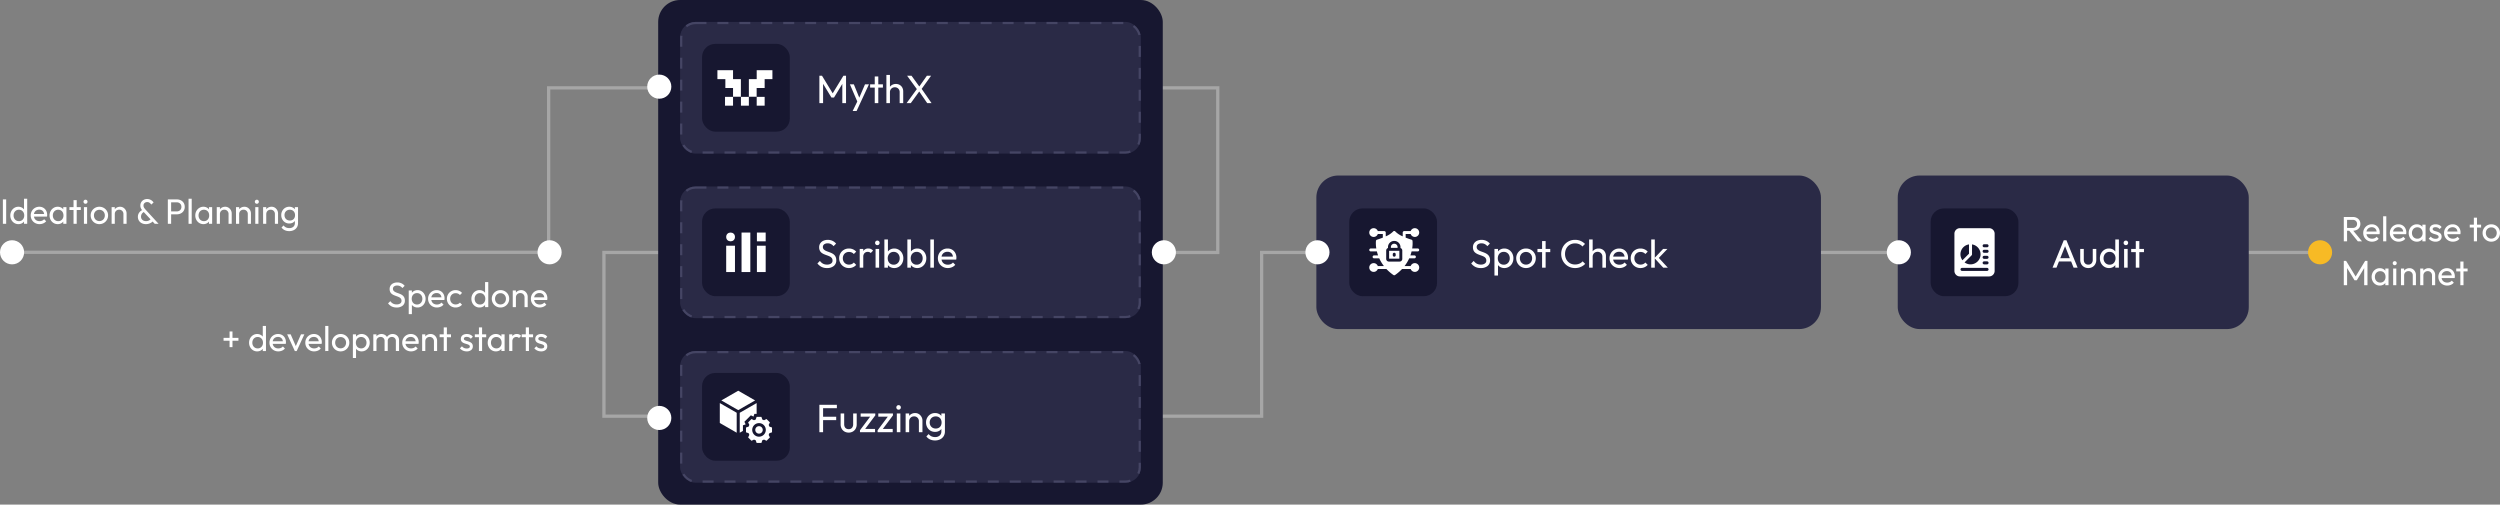 <svg xmlns="http://www.w3.org/2000/svg" width="1139.512" height="230" viewBox="0 0 1139.512 230"><rect x="0" y="0" width="1139.512" height="230" fill="#808080" stroke="none"/><g id="Group_101" data-name="Group 101" transform="translate(-390 -3922)"><path id="Path_137" data-name="Path 137" d="M394.473,4037h245.6v-74.95H945.061v75.021H665.274V4111.7H965.056V4037.07h483.673" fill="none" stroke="#fff" stroke-width="1.5" opacity="0.3"></path><rect id="Rectangle_19" data-name="Rectangle 19" width="230" height="230" rx="10" transform="translate(690 3922)" fill="#171730"></rect><rect id="Rectangle_23" data-name="Rectangle 23" width="230" height="70" rx="10" transform="translate(990 4002)" fill="#2a2a46"></rect><rect id="Rectangle_24" data-name="Rectangle 24" width="160" height="70" rx="10" transform="translate(1255 4002)" fill="#2a2a46"></rect><g id="Rectangle_20" data-name="Rectangle 20" transform="translate(700 3932)" fill="#2a2a46" stroke="#454564" stroke-width="1" stroke-dasharray="5"><rect width="210" height="60" rx="7" stroke="none"></rect><rect x="0.5" y="0.5" width="209" height="59" rx="6.5" fill="none"></rect></g><g id="Rectangle_21" data-name="Rectangle 21" transform="translate(700 4007)" fill="#2a2a46" stroke="#454564" stroke-width="1" stroke-dasharray="5"><rect width="210" height="60" rx="7" stroke="none"></rect><rect x="0.5" y="0.5" width="209" height="59" rx="6.5" fill="none"></rect></g><g id="Rectangle_22" data-name="Rectangle 22" transform="translate(700 4082)" fill="#2a2a46" stroke="#454564" stroke-width="1" stroke-dasharray="5"><rect width="210" height="60" rx="7" stroke="none"></rect><rect x="0.5" y="0.5" width="209" height="59" rx="6.5" fill="none"></rect></g><rect id="Rectangle_25" data-name="Rectangle 25" width="40" height="40" rx="6" transform="translate(710 3942)" fill="#171730"></rect><rect id="Rectangle_26" data-name="Rectangle 26" width="40" height="40" rx="6" transform="translate(710 4017)" fill="#171730"></rect><rect id="Rectangle_28" data-name="Rectangle 28" width="40" height="40" rx="6" transform="translate(1005 4017)" fill="#171730"></rect><rect id="Rectangle_29" data-name="Rectangle 29" width="40" height="40" rx="6" transform="translate(1270 4017)" fill="#171730"></rect><rect id="Rectangle_27" data-name="Rectangle 27" width="40" height="40" rx="6" transform="translate(710 4092)" fill="#171730"></rect><path id="Path_72" data-name="Path 72" d="M623.077,2746.566H626.7v4.059h3.5v4.028h-3.656v4.028H630.2v-4.07h3.6v4.07h3.612v-4.07h3.569v4.07h3.626v-4.028h-3.648v-4.028h3.648v-4.059h3.537v-4.054h-7.163v4.054h-3.569v8.09h-3.639v-8.09H630.2v-4.054h-7.126Z" transform="translate(93.923 1211.488)" fill="#fff"></path><g id="Group_44" data-name="Group 44" transform="translate(-486.557 1225.443)"><circle id="Ellipse_1" data-name="Ellipse 1" cx="2" cy="2" r="2" transform="translate(1207.557 2802.557)" fill="#fff"></circle><rect id="Rectangle_14" data-name="Rectangle 14" width="4" height="12" transform="translate(1207.557 2808.557)" fill="#fff"></rect><rect id="Rectangle_15" data-name="Rectangle 15" width="4" height="18" transform="translate(1214.557 2802.557)" fill="#fff"></rect><rect id="Rectangle_16" data-name="Rectangle 16" width="4" height="12" transform="translate(1221.557 2808.557)" fill="#fff"></rect><rect id="Rectangle_17" data-name="Rectangle 17" width="4" height="4" transform="translate(1221.557 2802.557)" fill="#fff"></rect></g><g id="a" transform="translate(718.09 4100.016)"><path id="Path_37" data-name="Path 37" d="M268.733,263.822v-2.187l-1.213-.414a4.919,4.919,0,0,0-.315-.761l.565-1.151-1.546-1.546-1.151.565a4.923,4.923,0,0,0-.761-.315L263.9,256.8H261.71l-.414,1.213a4.921,4.921,0,0,0-.761.315l-1.151-.565-1.546,1.546.565,1.151a4.916,4.916,0,0,0-.315.761l-1.213.414v2.187l1.213.414a4.92,4.92,0,0,0,.315.761l-.565,1.151,1.546,1.546,1.151-.565a4.914,4.914,0,0,0,.761.315l.414,1.213H263.9l.414-1.213a4.926,4.926,0,0,0,.761-.315l1.151.565,1.546-1.546L267.2,265a4.919,4.919,0,0,0,.315-.761Zm-5.93,2a3.095,3.095,0,1,1,3.095-3.095A3.1,3.1,0,0,1,262.8,265.823Z" transform="translate(-244.933 -244.791)" fill="#fff"></path><path id="Path_38" data-name="Path 38" d="M197.117,132.379v-1l.944-.322.3-.1-.141-.288-.439-.9.705-.705,1.546-1.546.705-.705.9.439.288.142.1-.3.322-.944h1.017v-4.907l-7.7,4.423v9.088l1.451-.833Z" transform="translate(-186.572 -115.536)" fill="#fff"></path><path id="Path_39" data-name="Path 39" d="M349.559,347.784a1.7,1.7,0,1,0,1.7,1.7A1.7,1.7,0,0,0,349.559,347.784Z" transform="translate(-331.689 -331.547)" fill="#fff"></path><path id="Path_40" data-name="Path 40" d="M22.672,8.922l7.7-4.424L22.672.074,14.97,4.5Z" transform="translate(-14.274)" fill="#fff"></path><path id="Path_41" data-name="Path 41" d="M7.7,125.664,0,121.241v9.088l7.7,4.423Z" transform="translate(0 -115.535)" fill="#fff"></path></g><path id="Path_142" data-name="Path 142" d="M1.476,0V-12.492H2.664L7.956-3.8h-.81l5.292-8.694h1.188V0H11.934V-9.522l.4.108L8.154-2.556H6.966L2.79-9.414l.378-.108V0ZM19.1.072,15.39-8.55h1.8L19.944-1.8h-.576l2.9-6.75h1.8l-4,8.622ZM16.65,3.582l2.52-5.166.9,1.656-1.62,3.51ZM26.712,0V-12.132h1.62V0ZM24.606-7.074V-8.55h5.832v1.476ZM38.07,0V-4.986a2.2,2.2,0,0,0-.612-1.6,2.111,2.111,0,0,0-1.584-.63,2.28,2.28,0,0,0-1.152.288,2.092,2.092,0,0,0-.792.792,2.28,2.28,0,0,0-.288,1.152l-.666-.378a3.421,3.421,0,0,1,.432-1.728,3.166,3.166,0,0,1,1.206-1.2A3.464,3.464,0,0,1,36.36-8.73a3.371,3.371,0,0,1,1.719.432,3.121,3.121,0,0,1,1.179,1.206A3.6,3.6,0,0,1,39.69-5.31V0ZM32.022,0V-12.852h1.62V0ZM50.616,0,46.692-5.724h-.306l-4.932-6.768H43.47L47.358-7.11h.306L52.6,0ZM41.238,0,46.08-6.642l1.152,1.008L43.146,0Zm6.534-6.03L46.638-7.038l3.852-5.454H52.4Z" transform="translate(762 3969)" fill="#fff"></path><path id="Path_140" data-name="Path 140" d="M4.95.18A5.428,5.428,0,0,1,2.43-.36,5.7,5.7,0,0,1,.576-1.926L1.728-3.078A4.134,4.134,0,0,0,3.1-1.827,3.935,3.935,0,0,0,5-1.4,3,3,0,0,0,6.8-1.89,1.553,1.553,0,0,0,7.47-3.222a1.842,1.842,0,0,0-.324-1.134,2.461,2.461,0,0,0-.873-.711,9.568,9.568,0,0,0-1.2-.5q-.648-.225-1.3-.486a5.66,5.66,0,0,1-1.188-.648,2.887,2.887,0,0,1-.873-1.017,3.367,3.367,0,0,1-.333-1.584A3.118,3.118,0,0,1,1.9-11.115a3.333,3.333,0,0,1,1.4-1.152,4.8,4.8,0,0,1,2.007-.405,4.919,4.919,0,0,1,2.2.477A4.52,4.52,0,0,1,9.09-10.944L7.938-9.792a3.959,3.959,0,0,0-1.2-.972,3.2,3.2,0,0,0-1.467-.324,2.629,2.629,0,0,0-1.6.441,1.448,1.448,0,0,0-.594,1.233A1.5,1.5,0,0,0,3.411-8.4a2.761,2.761,0,0,0,.873.657,9.72,9.72,0,0,0,1.2.495q.657.225,1.3.5a5.281,5.281,0,0,1,1.188.684,3.078,3.078,0,0,1,.873,1.071A3.626,3.626,0,0,1,9.18-3.348,3.166,3.166,0,0,1,8.037-.756,4.727,4.727,0,0,1,4.95.18Zm10.008,0a4.431,4.431,0,0,1-2.277-.594,4.344,4.344,0,0,1-1.6-1.611,4.449,4.449,0,0,1-.585-2.259,4.435,4.435,0,0,1,.585-2.268,4.3,4.3,0,0,1,1.6-1.593,4.484,4.484,0,0,1,2.277-.585,4.542,4.542,0,0,1,1.836.369A4.072,4.072,0,0,1,18.252-7.29l-1.08,1.08a2.571,2.571,0,0,0-.963-.711,3.143,3.143,0,0,0-1.251-.243,2.8,2.8,0,0,0-1.44.369,2.644,2.644,0,0,0-.99,1.017,3.025,3.025,0,0,0-.36,1.494,3.025,3.025,0,0,0,.36,1.494,2.71,2.71,0,0,0,.99,1.026,2.744,2.744,0,0,0,1.44.378,3.143,3.143,0,0,0,1.251-.243,2.733,2.733,0,0,0,.981-.711l1.062,1.08A4.073,4.073,0,0,1,16.8-.2,4.511,4.511,0,0,1,14.958.18Zm4.9-.18V-8.55h1.62V0Zm1.62-4.878-.612-.27a4.141,4.141,0,0,1,.756-2.61A2.6,2.6,0,0,1,23.8-8.73a2.927,2.927,0,0,1,1.17.225,2.718,2.718,0,0,1,.972.747l-1.062,1.1a1.619,1.619,0,0,0-.594-.414,2.079,2.079,0,0,0-.756-.126,2,2,0,0,0-1.476.576A2.374,2.374,0,0,0,21.474-4.878ZM27.09,0V-8.55h1.62V0Zm.81-10.26a.983.983,0,0,1-.738-.3,1.03,1.03,0,0,1-.288-.747,1.007,1.007,0,0,1,.288-.729.983.983,0,0,1,.738-.3.983.983,0,0,1,.738.3,1.007,1.007,0,0,1,.288.729,1.03,1.03,0,0,1-.288.747A.983.983,0,0,1,27.9-10.26ZM35.6.18a3.763,3.763,0,0,1-1.755-.405A3.237,3.237,0,0,1,32.6-1.35a3.307,3.307,0,0,1-.522-1.638V-5.562a3.232,3.232,0,0,1,.531-1.647,3.333,3.333,0,0,1,1.26-1.116,3.724,3.724,0,0,1,1.737-.4,3.892,3.892,0,0,1,2.115.594,4.2,4.2,0,0,1,1.485,1.6,4.726,4.726,0,0,1,.54,2.268A4.726,4.726,0,0,1,39.2-2,4.129,4.129,0,0,1,37.719-.405,3.937,3.937,0,0,1,35.6.18Zm-.27-1.53a2.65,2.65,0,0,0,1.422-.378,2.737,2.737,0,0,0,.972-1.035,3.115,3.115,0,0,0,.36-1.521,3.128,3.128,0,0,0-.36-1.512,2.652,2.652,0,0,0-.972-1.035,2.665,2.665,0,0,0-1.4-.369,2.7,2.7,0,0,0-1.422.369A2.527,2.527,0,0,0,32.976-5.8a3.3,3.3,0,0,0-.342,1.53,3.279,3.279,0,0,0,.333,1.5,2.521,2.521,0,0,0,.954,1.035A2.663,2.663,0,0,0,35.334-1.35ZM31.1,0V-12.852h1.62v6.39l-.306,2.07L32.724-2.3V0ZM46.08.18a3.763,3.763,0,0,1-1.755-.405A3.237,3.237,0,0,1,43.074-1.35a3.307,3.307,0,0,1-.522-1.638V-5.562a3.232,3.232,0,0,1,.531-1.647,3.333,3.333,0,0,1,1.26-1.116,3.724,3.724,0,0,1,1.737-.4,3.892,3.892,0,0,1,2.115.594,4.2,4.2,0,0,1,1.485,1.6,4.726,4.726,0,0,1,.54,2.268A4.726,4.726,0,0,1,49.68-2,4.129,4.129,0,0,1,48.195-.405,3.937,3.937,0,0,1,46.08.18Zm-.27-1.53a2.65,2.65,0,0,0,1.422-.378A2.737,2.737,0,0,0,48.2-2.763a3.115,3.115,0,0,0,.36-1.521A3.128,3.128,0,0,0,48.2-5.8a2.652,2.652,0,0,0-.972-1.035,2.665,2.665,0,0,0-1.4-.369,2.7,2.7,0,0,0-1.422.369A2.527,2.527,0,0,0,43.452-5.8a3.3,3.3,0,0,0-.342,1.53,3.279,3.279,0,0,0,.333,1.5A2.521,2.521,0,0,0,44.4-1.728,2.663,2.663,0,0,0,45.81-1.35ZM41.58,0V-12.852H43.2v6.39l-.306,2.07L43.2-2.3V0ZM52.056,0V-12.852h1.62V0Zm7.956.18a4.568,4.568,0,0,1-2.3-.585A4.345,4.345,0,0,1,56.088-2a4.417,4.417,0,0,1-.594-2.286,4.435,4.435,0,0,1,.585-2.268,4.338,4.338,0,0,1,1.584-1.593A4.352,4.352,0,0,1,59.9-8.73a4.027,4.027,0,0,1,2.1.54A3.788,3.788,0,0,1,63.423-6.7a4.488,4.488,0,0,1,.513,2.16q0,.18-.018.387a4.424,4.424,0,0,1-.072.477H56.628v-1.35h6.354l-.594.522a3.214,3.214,0,0,0-.306-1.467,2.249,2.249,0,0,0-.864-.936,2.589,2.589,0,0,0-1.35-.333,2.887,2.887,0,0,0-1.458.36,2.458,2.458,0,0,0-.972,1.008,3.234,3.234,0,0,0-.342,1.53,3.3,3.3,0,0,0,.36,1.575,2.53,2.53,0,0,0,1.026,1.044,3.1,3.1,0,0,0,1.53.369A3.4,3.4,0,0,0,61.335-1.6a2.737,2.737,0,0,0,1.035-.756L63.414-1.3a3.985,3.985,0,0,1-1.5,1.1A4.812,4.812,0,0,1,60.012.18Z" transform="translate(762 4044)" fill="#fff"></path><path id="Path_143" data-name="Path 143" d="M4.95.18A5.428,5.428,0,0,1,2.43-.36,5.7,5.7,0,0,1,.576-1.926L1.728-3.078A4.134,4.134,0,0,0,3.1-1.827,3.935,3.935,0,0,0,5-1.4,3,3,0,0,0,6.8-1.89,1.553,1.553,0,0,0,7.47-3.222a1.842,1.842,0,0,0-.324-1.134,2.461,2.461,0,0,0-.873-.711,9.568,9.568,0,0,0-1.2-.5q-.648-.225-1.3-.486a5.66,5.66,0,0,1-1.188-.648,2.887,2.887,0,0,1-.873-1.017,3.367,3.367,0,0,1-.333-1.584A3.118,3.118,0,0,1,1.9-11.115a3.333,3.333,0,0,1,1.4-1.152,4.8,4.8,0,0,1,2.007-.405,4.919,4.919,0,0,1,2.2.477A4.52,4.52,0,0,1,9.09-10.944L7.938-9.792a3.959,3.959,0,0,0-1.2-.972,3.2,3.2,0,0,0-1.467-.324,2.629,2.629,0,0,0-1.6.441,1.448,1.448,0,0,0-.594,1.233A1.5,1.5,0,0,0,3.411-8.4a2.761,2.761,0,0,0,.873.657,9.72,9.72,0,0,0,1.2.495q.657.225,1.3.5a5.281,5.281,0,0,1,1.188.684,3.078,3.078,0,0,1,.873,1.071A3.626,3.626,0,0,1,9.18-3.348,3.166,3.166,0,0,1,8.037-.756,4.727,4.727,0,0,1,4.95.18Zm10.728,0a3.763,3.763,0,0,1-1.755-.405A3.237,3.237,0,0,1,12.672-1.35a3.307,3.307,0,0,1-.522-1.638V-5.562a3.232,3.232,0,0,1,.531-1.647,3.333,3.333,0,0,1,1.26-1.116,3.724,3.724,0,0,1,1.737-.4,3.892,3.892,0,0,1,2.115.594,4.2,4.2,0,0,1,1.485,1.6,4.726,4.726,0,0,1,.54,2.268A4.726,4.726,0,0,1,19.278-2,4.129,4.129,0,0,1,17.793-.405,3.937,3.937,0,0,1,15.678.18Zm-.27-1.53a2.65,2.65,0,0,0,1.422-.378A2.737,2.737,0,0,0,17.8-2.763a3.115,3.115,0,0,0,.36-1.521A3.128,3.128,0,0,0,17.8-5.8a2.652,2.652,0,0,0-.972-1.035,2.665,2.665,0,0,0-1.4-.369A2.7,2.7,0,0,0,14-6.831,2.527,2.527,0,0,0,13.05-5.8a3.3,3.3,0,0,0-.342,1.53,3.279,3.279,0,0,0,.333,1.5,2.521,2.521,0,0,0,.954,1.035A2.663,2.663,0,0,0,15.408-1.35Zm-4.23,4.932V-8.55H12.8V-6.3l-.306,2.07L12.8-2.142V3.582ZM25.56.18a4.383,4.383,0,0,1-2.268-.594,4.435,4.435,0,0,1-1.6-1.611A4.431,4.431,0,0,1,21.1-4.3a4.3,4.3,0,0,1,.594-2.241,4.479,4.479,0,0,1,1.6-1.593A4.383,4.383,0,0,1,25.56-8.73a4.449,4.449,0,0,1,2.259.585A4.365,4.365,0,0,1,29.43-6.552a4.349,4.349,0,0,1,.594,2.25,4.431,4.431,0,0,1-.594,2.277A4.413,4.413,0,0,1,27.819-.414,4.4,4.4,0,0,1,25.56.18Zm0-1.566A2.744,2.744,0,0,0,27-1.764,2.692,2.692,0,0,0,27.99-2.8a3.077,3.077,0,0,0,.36-1.5,2.93,2.93,0,0,0-.369-1.476,2.731,2.731,0,0,0-.99-1.017,2.748,2.748,0,0,0-1.431-.369,2.8,2.8,0,0,0-1.44.369,2.644,2.644,0,0,0-.99,1.017A2.988,2.988,0,0,0,22.77-4.3a3.076,3.076,0,0,0,.36,1.5,2.692,2.692,0,0,0,.99,1.035A2.744,2.744,0,0,0,25.56-1.386ZM32.886,0V-12.132h1.62V0ZM30.78-7.074V-8.55h5.832v1.476ZM47.9.18a6.27,6.27,0,0,1-2.5-.5,6.141,6.141,0,0,1-2.007-1.377,6.252,6.252,0,0,1-1.323-2.052,6.674,6.674,0,0,1-.468-2.5,6.722,6.722,0,0,1,.468-2.52,6.152,6.152,0,0,1,1.323-2.043,6.236,6.236,0,0,1,2-1.368,6.206,6.206,0,0,1,2.493-.5,6.243,6.243,0,0,1,2.592.5,6.645,6.645,0,0,1,1.98,1.368l-1.17,1.17a4.177,4.177,0,0,0-1.449-1.044,4.786,4.786,0,0,0-1.953-.378,4.611,4.611,0,0,0-1.818.351,4.229,4.229,0,0,0-1.44,1,4.531,4.531,0,0,0-.945,1.53,5.411,5.411,0,0,0-.333,1.926,5.411,5.411,0,0,0,.333,1.926,4.531,4.531,0,0,0,.945,1.53,4.229,4.229,0,0,0,1.44,1,4.611,4.611,0,0,0,1.818.351,4.941,4.941,0,0,0,2.034-.387A4.256,4.256,0,0,0,51.372-2.88l1.17,1.152a6.2,6.2,0,0,1-2.025,1.4A6.515,6.515,0,0,1,47.9.18ZM60.372,0V-4.986a2.2,2.2,0,0,0-.612-1.6,2.111,2.111,0,0,0-1.584-.63,2.28,2.28,0,0,0-1.152.288,2.092,2.092,0,0,0-.792.792,2.28,2.28,0,0,0-.288,1.152l-.666-.378a3.421,3.421,0,0,1,.432-1.728,3.166,3.166,0,0,1,1.206-1.2,3.464,3.464,0,0,1,1.746-.441,3.371,3.371,0,0,1,1.719.432A3.121,3.121,0,0,1,61.56-7.092a3.6,3.6,0,0,1,.432,1.782V0ZM54.324,0V-12.852h1.62V0ZM68.148.18a4.568,4.568,0,0,1-2.3-.585A4.345,4.345,0,0,1,64.224-2a4.417,4.417,0,0,1-.594-2.286,4.435,4.435,0,0,1,.585-2.268A4.338,4.338,0,0,1,65.8-8.145,4.352,4.352,0,0,1,68.04-8.73a4.027,4.027,0,0,1,2.1.54A3.788,3.788,0,0,1,71.559-6.7a4.488,4.488,0,0,1,.513,2.16q0,.18-.018.387a4.423,4.423,0,0,1-.072.477H64.764v-1.35h6.354l-.594.522a3.214,3.214,0,0,0-.306-1.467,2.249,2.249,0,0,0-.864-.936A2.589,2.589,0,0,0,68-7.236a2.887,2.887,0,0,0-1.458.36,2.458,2.458,0,0,0-.972,1.008,3.234,3.234,0,0,0-.342,1.53,3.3,3.3,0,0,0,.36,1.575,2.53,2.53,0,0,0,1.026,1.044,3.1,3.1,0,0,0,1.53.369A3.4,3.4,0,0,0,69.471-1.6a2.737,2.737,0,0,0,1.035-.756L71.55-1.3a3.985,3.985,0,0,1-1.5,1.1A4.812,4.812,0,0,1,68.148.18Zm9.594,0a4.431,4.431,0,0,1-2.277-.594,4.344,4.344,0,0,1-1.6-1.611,4.449,4.449,0,0,1-.585-2.259,4.435,4.435,0,0,1,.585-2.268,4.3,4.3,0,0,1,1.6-1.593,4.484,4.484,0,0,1,2.277-.585,4.542,4.542,0,0,1,1.836.369A4.072,4.072,0,0,1,81.036-7.29l-1.08,1.08a2.571,2.571,0,0,0-.963-.711,3.143,3.143,0,0,0-1.251-.243A2.8,2.8,0,0,0,76.3-6.8a2.644,2.644,0,0,0-.99,1.017,3.025,3.025,0,0,0-.36,1.494,3.025,3.025,0,0,0,.36,1.494,2.71,2.71,0,0,0,.99,1.026,2.744,2.744,0,0,0,1.44.378,3.143,3.143,0,0,0,1.251-.243,2.733,2.733,0,0,0,.981-.711l1.062,1.08A4.073,4.073,0,0,1,79.587-.2,4.511,4.511,0,0,1,77.742.18ZM88.11,0l-4-4.374,3.96-4.176h1.962l-4.41,4.608.072-.936L90.2,0ZM82.638,0V-12.852h1.62V0Z" transform="translate(1060 4044)" fill="#fff"></path><path id="Path_144" data-name="Path 144" d="M.558,0,5.67-12.492H6.894L11.988,0H10.152L5.958-10.566h.63L2.358,0Zm2.43-2.826V-4.3h6.57v1.476ZM16.848.18a3.767,3.767,0,0,1-1.9-.477A3.374,3.374,0,0,1,13.644-1.62a3.987,3.987,0,0,1-.468-1.962V-8.55H14.8v4.9a2.814,2.814,0,0,0,.243,1.215,1.736,1.736,0,0,0,.711.783,2.159,2.159,0,0,0,1.1.27,1.9,1.9,0,0,0,1.494-.6,2.407,2.407,0,0,0,.54-1.665v-4.9H20.5v4.968a3.987,3.987,0,0,1-.468,1.962A3.411,3.411,0,0,1,18.747-.3,3.7,3.7,0,0,1,16.848.18Zm9.45,0a3.924,3.924,0,0,1-2.124-.585A4.22,4.22,0,0,1,22.689-2a4.664,4.664,0,0,1-.549-2.268,4.664,4.664,0,0,1,.549-2.268,4.291,4.291,0,0,1,1.485-1.6A3.879,3.879,0,0,1,26.3-8.73a3.67,3.67,0,0,1,1.728.4,3.351,3.351,0,0,1,1.251,1.116,3.232,3.232,0,0,1,.531,1.647v2.574a3.307,3.307,0,0,1-.522,1.638A3.254,3.254,0,0,1,28.044-.225,3.709,3.709,0,0,1,26.3.18Zm.27-1.53a2.6,2.6,0,0,0,1.413-.378,2.626,2.626,0,0,0,.945-1.035,3.208,3.208,0,0,0,.342-1.5,3.166,3.166,0,0,0-.351-1.53,2.71,2.71,0,0,0-.954-1.026A2.6,2.6,0,0,0,26.55-7.2a2.65,2.65,0,0,0-1.422.378,2.669,2.669,0,0,0-.963,1.035,3.14,3.14,0,0,0-.351,1.5,3.179,3.179,0,0,0,.351,1.521,2.648,2.648,0,0,0,.972,1.035A2.7,2.7,0,0,0,26.568-1.35ZM30.8,0H29.16V-2.3l.306-2.088-.306-2.07v-6.39H30.8Zm2.376,0V-8.55h1.62V0Zm.81-10.26a.983.983,0,0,1-.738-.3,1.03,1.03,0,0,1-.288-.747,1.007,1.007,0,0,1,.288-.729.983.983,0,0,1,.738-.3.983.983,0,0,1,.738.3,1.007,1.007,0,0,1,.288.729,1.03,1.03,0,0,1-.288.747A.983.983,0,0,1,33.984-10.26ZM38.5,0V-12.132h1.62V0ZM36.4-7.074V-8.55h5.832v1.476Z" transform="translate(1325 4044)" fill="#fff"></path><path id="Path_145" data-name="Path 145" d="M2.32-4.832V-6.1H5.328a2.114,2.114,0,0,0,1.5-.5A1.755,1.755,0,0,0,7.36-7.936a1.815,1.815,0,0,0-.52-1.328,2.007,2.007,0,0,0-1.5-.528H2.32V-11.1H5.392a3.933,3.933,0,0,1,1.84.408A2.977,2.977,0,0,1,8.44-9.584a3.071,3.071,0,0,1,.424,1.616A3.132,3.132,0,0,1,8.44-6.32a2.871,2.871,0,0,1-1.208,1.1,4.067,4.067,0,0,1-1.84.392ZM1.312,0V-11.1h1.5V0Zm6.4,0L3.68-4.976l1.424-.5L9.616,0Zm6.48.16a4.061,4.061,0,0,1-2.048-.52A3.862,3.862,0,0,1,10.7-1.776a3.926,3.926,0,0,1-.528-2.032,3.942,3.942,0,0,1,.52-2.016A3.856,3.856,0,0,1,12.1-7.24,3.868,3.868,0,0,1,14.1-7.76a3.58,3.58,0,0,1,1.864.48,3.367,3.367,0,0,1,1.264,1.328,3.989,3.989,0,0,1,.456,1.92q0,.16-.016.344a3.932,3.932,0,0,1-.064.424H11.184v-1.2h5.648L16.3-4a2.856,2.856,0,0,0-.272-1.3,2,2,0,0,0-.768-.832,2.3,2.3,0,0,0-1.2-.3,2.566,2.566,0,0,0-1.3.32,2.185,2.185,0,0,0-.864.9,2.875,2.875,0,0,0-.3,1.36,2.932,2.932,0,0,0,.32,1.4,2.249,2.249,0,0,0,.912.928,2.759,2.759,0,0,0,1.36.328,3.02,3.02,0,0,0,1.176-.224,2.433,2.433,0,0,0,.92-.672l.928.944a3.543,3.543,0,0,1-1.336.976A4.277,4.277,0,0,1,14.192.16ZM19.248,0V-11.424h1.44V0ZM26.32.16a4.061,4.061,0,0,1-2.048-.52,3.862,3.862,0,0,1-1.44-1.416A3.926,3.926,0,0,1,22.3-3.808a3.942,3.942,0,0,1,.52-2.016A3.856,3.856,0,0,1,24.232-7.24a3.868,3.868,0,0,1,1.992-.52,3.58,3.58,0,0,1,1.864.48,3.367,3.367,0,0,1,1.264,1.328,3.989,3.989,0,0,1,.456,1.92q0,.16-.016.344a3.932,3.932,0,0,1-.064.424H23.312v-1.2H28.96L28.432-4a2.856,2.856,0,0,0-.272-1.3,2,2,0,0,0-.768-.832,2.3,2.3,0,0,0-1.2-.3,2.566,2.566,0,0,0-1.3.32,2.185,2.185,0,0,0-.864.9,2.875,2.875,0,0,0-.3,1.36,2.932,2.932,0,0,0,.32,1.4,2.249,2.249,0,0,0,.912.928,2.759,2.759,0,0,0,1.36.328A3.02,3.02,0,0,0,27.5-1.424a2.433,2.433,0,0,0,.92-.672l.928.944a3.543,3.543,0,0,1-1.336.976A4.277,4.277,0,0,1,26.32.16Zm8.288,0A3.54,3.54,0,0,1,32.72-.36a3.71,3.71,0,0,1-1.336-1.416A4.145,4.145,0,0,1,30.9-3.792a4.145,4.145,0,0,1,.488-2.016,3.792,3.792,0,0,1,1.328-1.424,3.488,3.488,0,0,1,1.9-.528,3.249,3.249,0,0,1,1.544.36,2.932,2.932,0,0,1,1.1.992,2.917,2.917,0,0,1,.464,1.464v2.288A2.987,2.987,0,0,1,37.256-1.2a2.847,2.847,0,0,1-1.088,1A3.284,3.284,0,0,1,34.608.16Zm.24-1.36a2.215,2.215,0,0,0,1.728-.728,2.679,2.679,0,0,0,.656-1.864,2.989,2.989,0,0,0-.3-1.368,2.2,2.2,0,0,0-.84-.912A2.4,2.4,0,0,0,34.832-6.4a2.4,2.4,0,0,0-1.272.336,2.353,2.353,0,0,0-.864.92,2.791,2.791,0,0,0-.312,1.336A2.826,2.826,0,0,0,32.7-2.456a2.335,2.335,0,0,0,.872.92A2.439,2.439,0,0,0,34.848-1.2ZM37.136,0V-2.048L37.408-3.9l-.272-1.84V-7.6h1.456V0ZM43.1.16A4.239,4.239,0,0,1,41.9-.008a3.985,3.985,0,0,1-1.048-.48,3.586,3.586,0,0,1-.832-.744l.928-.928a2.651,2.651,0,0,0,.96.76,2.9,2.9,0,0,0,1.216.248,1.952,1.952,0,0,0,1.04-.232.727.727,0,0,0,.368-.648.777.777,0,0,0-.3-.648,2.471,2.471,0,0,0-.76-.384q-.464-.152-.984-.3A5.486,5.486,0,0,1,41.5-3.76a2.1,2.1,0,0,1-.76-.656,1.866,1.866,0,0,1-.3-1.1,2.1,2.1,0,0,1,.336-1.192,2.172,2.172,0,0,1,.936-.776,3.491,3.491,0,0,1,1.448-.272,3.855,3.855,0,0,1,1.592.312,2.791,2.791,0,0,1,1.144.936l-.928.928a2.148,2.148,0,0,0-.792-.64,2.451,2.451,0,0,0-1.064-.224,1.735,1.735,0,0,0-.952.216.681.681,0,0,0-.328.6.687.687,0,0,0,.288.592,2.589,2.589,0,0,0,.76.352q.472.144.984.3a4.9,4.9,0,0,1,.976.408,2.191,2.191,0,0,1,.76.688,1.973,1.973,0,0,1,.3,1.136,2.078,2.078,0,0,1-.76,1.7A3.117,3.117,0,0,1,43.1.16Zm7.936,0a4.061,4.061,0,0,1-2.048-.52,3.862,3.862,0,0,1-1.44-1.416,3.926,3.926,0,0,1-.528-2.032,3.942,3.942,0,0,1,.52-2.016A3.856,3.856,0,0,1,48.952-7.24a3.868,3.868,0,0,1,1.992-.52,3.58,3.58,0,0,1,1.864.48,3.367,3.367,0,0,1,1.264,1.328,3.989,3.989,0,0,1,.456,1.92q0,.16-.016.344a3.933,3.933,0,0,1-.064.424H48.032v-1.2H53.68L53.152-4a2.857,2.857,0,0,0-.272-1.3,2,2,0,0,0-.768-.832,2.3,2.3,0,0,0-1.2-.3,2.566,2.566,0,0,0-1.3.32,2.185,2.185,0,0,0-.864.9,2.875,2.875,0,0,0-.3,1.36,2.932,2.932,0,0,0,.32,1.4,2.249,2.249,0,0,0,.912.928,2.759,2.759,0,0,0,1.36.328,3.02,3.02,0,0,0,1.176-.224,2.433,2.433,0,0,0,.92-.672l.928.944a3.543,3.543,0,0,1-1.336.976A4.277,4.277,0,0,1,51.04.16ZM60.592,0V-10.784h1.44V0ZM58.72-6.288V-7.6H63.9v1.312ZM68.544.16a3.9,3.9,0,0,1-2.016-.528A3.942,3.942,0,0,1,65.1-1.8a3.939,3.939,0,0,1-.528-2.024A3.823,3.823,0,0,1,65.1-5.816a3.982,3.982,0,0,1,1.424-1.416,3.9,3.9,0,0,1,2.016-.528,3.955,3.955,0,0,1,2.008.52,3.88,3.88,0,0,1,1.432,1.416,3.865,3.865,0,0,1,.528,2A3.939,3.939,0,0,1,71.984-1.8,3.923,3.923,0,0,1,70.552-.368,3.908,3.908,0,0,1,68.544.16Zm0-1.392a2.439,2.439,0,0,0,1.28-.336,2.393,2.393,0,0,0,.88-.92,2.735,2.735,0,0,0,.32-1.336A2.6,2.6,0,0,0,70.7-5.136a2.428,2.428,0,0,0-.88-.9,2.442,2.442,0,0,0-1.272-.328,2.485,2.485,0,0,0-1.28.328,2.35,2.35,0,0,0-.88.9,2.656,2.656,0,0,0-.32,1.312,2.735,2.735,0,0,0,.32,1.336,2.393,2.393,0,0,0,.88.92A2.439,2.439,0,0,0,68.544-1.232ZM1.312,20V8.9H2.368l4.7,7.728h-.72l4.7-7.728h1.056V20h-1.5V11.536l.352.1-3.712,6.1H6.192l-3.712-6.1.336-.1V20Zm16.4.16a3.54,3.54,0,0,1-1.888-.52,3.71,3.71,0,0,1-1.336-1.416,4.408,4.408,0,0,1,0-4.032,3.792,3.792,0,0,1,1.328-1.424,3.488,3.488,0,0,1,1.9-.528,3.249,3.249,0,0,1,1.544.36,2.886,2.886,0,0,1,1.56,2.456v2.288A2.987,2.987,0,0,1,20.36,18.8a2.847,2.847,0,0,1-1.088,1A3.284,3.284,0,0,1,17.712,20.16Zm.24-1.36a2.215,2.215,0,0,0,1.728-.728,2.679,2.679,0,0,0,.656-1.864,2.989,2.989,0,0,0-.3-1.368,2.2,2.2,0,0,0-.84-.912,2.588,2.588,0,0,0-2.536.008,2.353,2.353,0,0,0-.864.92,2.791,2.791,0,0,0-.312,1.336,2.826,2.826,0,0,0,.312,1.352,2.335,2.335,0,0,0,.872.92A2.439,2.439,0,0,0,17.952,18.8ZM20.24,20V17.952l.272-1.856-.272-1.84V12.4H21.7V20Zm3.568,0V12.4h1.44V20Zm.72-9.12a.874.874,0,0,1-.656-.264.915.915,0,0,1-.256-.664.9.9,0,0,1,.256-.648.947.947,0,0,1,1.312,0,.9.9,0,0,1,.256.648.915.915,0,0,1-.256.664A.874.874,0,0,1,24.528,10.88ZM32.752,20V15.568a1.96,1.96,0,0,0-.544-1.424,1.876,1.876,0,0,0-1.408-.56,2.027,2.027,0,0,0-1.024.256,1.859,1.859,0,0,0-.7.7,2.027,2.027,0,0,0-.256,1.024l-.592-.336a3.041,3.041,0,0,1,.384-1.536,2.814,2.814,0,0,1,1.072-1.064,3.079,3.079,0,0,1,1.552-.392,2.739,2.739,0,0,1,1.528.432A3.128,3.128,0,0,1,33.808,13.8a3.018,3.018,0,0,1,.384,1.48V20Zm-5.376,0V12.4h1.44V20ZM41.52,20V15.568a1.96,1.96,0,0,0-.544-1.424,1.876,1.876,0,0,0-1.408-.56,2.027,2.027,0,0,0-1.024.256,1.859,1.859,0,0,0-.7.7,2.027,2.027,0,0,0-.256,1.024l-.592-.336a3.041,3.041,0,0,1,.384-1.536,2.814,2.814,0,0,1,1.072-1.064A3.079,3.079,0,0,1,40,12.24a2.739,2.739,0,0,1,1.528.432A3.128,3.128,0,0,1,42.576,13.8a3.018,3.018,0,0,1,.384,1.48V20Zm-5.376,0V12.4h1.44V20Zm12.288.16a4.061,4.061,0,0,1-2.048-.52,3.862,3.862,0,0,1-1.44-1.416,4.171,4.171,0,0,1-.008-4.048,3.851,3.851,0,0,1,3.4-1.936,3.58,3.58,0,0,1,1.864.48,3.367,3.367,0,0,1,1.264,1.328,3.989,3.989,0,0,1,.456,1.92q0,.16-.016.344a3.933,3.933,0,0,1-.064.424H45.424v-1.2h5.648L50.544,16a2.857,2.857,0,0,0-.272-1.3,2,2,0,0,0-.768-.832,2.3,2.3,0,0,0-1.2-.3,2.566,2.566,0,0,0-1.3.32,2.185,2.185,0,0,0-.864.9,2.875,2.875,0,0,0-.3,1.36,2.932,2.932,0,0,0,.32,1.4,2.249,2.249,0,0,0,.912.928,2.759,2.759,0,0,0,1.36.328,3.02,3.02,0,0,0,1.176-.224,2.433,2.433,0,0,0,.92-.672l.928.944a3.543,3.543,0,0,1-1.336.976A4.277,4.277,0,0,1,48.432,20.16Zm6-.16V9.216h1.44V20ZM52.56,13.712V12.4h5.184v1.312Z" transform="translate(1457 4032)" fill="#fff"></path><path id="Path_139" data-name="Path 139" d="M1.312,0V-11.1h1.5V0ZM8.4.16A3.488,3.488,0,0,1,6.512-.36a3.751,3.751,0,0,1-1.32-1.416A4.145,4.145,0,0,1,4.7-3.792a4.145,4.145,0,0,1,.488-2.016,3.814,3.814,0,0,1,1.32-1.424A3.448,3.448,0,0,1,8.4-7.76a3.262,3.262,0,0,1,1.536.36,2.979,2.979,0,0,1,1.112.992,2.873,2.873,0,0,1,.472,1.464v2.288A2.939,2.939,0,0,1,11.056-1.2a2.892,2.892,0,0,1-1.1,1A3.3,3.3,0,0,1,8.4.16ZM8.64-1.2A2.315,2.315,0,0,0,9.9-1.536a2.334,2.334,0,0,0,.84-.92,2.851,2.851,0,0,0,.3-1.336,2.814,2.814,0,0,0-.312-1.36,2.409,2.409,0,0,0-.848-.912A2.315,2.315,0,0,0,8.624-6.4a2.356,2.356,0,0,0-1.264.336,2.373,2.373,0,0,0-.856.92,2.791,2.791,0,0,0-.312,1.336A2.826,2.826,0,0,0,6.5-2.456a2.353,2.353,0,0,0,.864.92A2.4,2.4,0,0,0,8.64-1.2ZM12.4,0H10.944V-2.048L11.216-3.9l-.272-1.84v-5.68H12.4Zm5.616.16a4.061,4.061,0,0,1-2.048-.52,3.862,3.862,0,0,1-1.44-1.416A3.926,3.926,0,0,1,14-3.808a3.942,3.942,0,0,1,.52-2.016A3.856,3.856,0,0,1,15.928-7.24a3.868,3.868,0,0,1,1.992-.52,3.58,3.58,0,0,1,1.864.48,3.367,3.367,0,0,1,1.264,1.328,3.989,3.989,0,0,1,.456,1.92q0,.16-.016.344a3.932,3.932,0,0,1-.064.424H15.008v-1.2h5.648L20.128-4a2.856,2.856,0,0,0-.272-1.3,2,2,0,0,0-.768-.832,2.3,2.3,0,0,0-1.2-.3,2.566,2.566,0,0,0-1.3.32,2.185,2.185,0,0,0-.864.9,2.875,2.875,0,0,0-.3,1.36,2.932,2.932,0,0,0,.32,1.4,2.249,2.249,0,0,0,.912.928,2.759,2.759,0,0,0,1.36.328,3.02,3.02,0,0,0,1.176-.224,2.433,2.433,0,0,0,.92-.672l.928.944A3.543,3.543,0,0,1,19.7-.176,4.277,4.277,0,0,1,18.016.16ZM26.3.16a3.54,3.54,0,0,1-1.888-.52A3.71,3.71,0,0,1,23.08-1.776a4.145,4.145,0,0,1-.488-2.016,4.145,4.145,0,0,1,.488-2.016,3.792,3.792,0,0,1,1.328-1.424,3.488,3.488,0,0,1,1.9-.528,3.249,3.249,0,0,1,1.544.36,2.932,2.932,0,0,1,1.1.992,2.917,2.917,0,0,1,.464,1.464v2.288A2.987,2.987,0,0,1,28.952-1.2a2.847,2.847,0,0,1-1.088,1A3.284,3.284,0,0,1,26.3.16Zm.24-1.36a2.215,2.215,0,0,0,1.728-.728,2.679,2.679,0,0,0,.656-1.864,2.989,2.989,0,0,0-.3-1.368,2.2,2.2,0,0,0-.84-.912A2.4,2.4,0,0,0,26.528-6.4a2.4,2.4,0,0,0-1.272.336,2.353,2.353,0,0,0-.864.92,2.791,2.791,0,0,0-.312,1.336,2.826,2.826,0,0,0,.312,1.352,2.335,2.335,0,0,0,.872.92A2.439,2.439,0,0,0,26.544-1.2ZM28.832,0V-2.048L29.1-3.9l-.272-1.84V-7.6h1.456V0ZM33.52,0V-10.784h1.44V0ZM31.648-6.288V-7.6h5.184v1.312ZM38.256,0V-7.6H39.7V0Zm.72-9.12a.874.874,0,0,1-.656-.264.915.915,0,0,1-.256-.664.9.9,0,0,1,.256-.648.874.874,0,0,1,.656-.264.874.874,0,0,1,.656.264.9.9,0,0,1,.256.648.915.915,0,0,1-.256.664A.874.874,0,0,1,38.976-9.12ZM45.3.16A3.9,3.9,0,0,1,43.28-.368,3.942,3.942,0,0,1,41.856-1.8a3.939,3.939,0,0,1-.528-2.024,3.823,3.823,0,0,1,.528-1.992A3.982,3.982,0,0,1,43.28-7.232,3.9,3.9,0,0,1,45.3-7.76a3.955,3.955,0,0,1,2.008.52,3.88,3.88,0,0,1,1.432,1.416,3.865,3.865,0,0,1,.528,2A3.939,3.939,0,0,1,48.736-1.8,3.923,3.923,0,0,1,47.3-.368,3.908,3.908,0,0,1,45.3.16Zm0-1.392a2.439,2.439,0,0,0,1.28-.336,2.393,2.393,0,0,0,.88-.92,2.735,2.735,0,0,0,.32-1.336,2.6,2.6,0,0,0-.328-1.312,2.428,2.428,0,0,0-.88-.9A2.442,2.442,0,0,0,45.3-6.368a2.485,2.485,0,0,0-1.28.328,2.35,2.35,0,0,0-.88.9,2.656,2.656,0,0,0-.32,1.312,2.735,2.735,0,0,0,.32,1.336,2.393,2.393,0,0,0,.88.92A2.439,2.439,0,0,0,45.3-1.232ZM56.256,0V-4.432a1.96,1.96,0,0,0-.544-1.424,1.876,1.876,0,0,0-1.408-.56,2.027,2.027,0,0,0-1.024.256,1.859,1.859,0,0,0-.7.7,2.027,2.027,0,0,0-.256,1.024l-.592-.336A3.041,3.041,0,0,1,52.112-6.3a2.814,2.814,0,0,1,1.072-1.064,3.079,3.079,0,0,1,1.552-.392,2.739,2.739,0,0,1,1.528.432A3.128,3.128,0,0,1,57.312-6.2,3.018,3.018,0,0,1,57.7-4.72V0ZM50.88,0V-7.6h1.44V0ZM70.512,0,65.2-5.7a5.638,5.638,0,0,1-.928-1.28,2.963,2.963,0,0,1-.3-1.344,2.872,2.872,0,0,1,.4-1.512,2.92,2.92,0,0,1,1.1-1.056,3.266,3.266,0,0,1,1.616-.392,3.333,3.333,0,0,1,1.224.216,3.526,3.526,0,0,1,.976.568A3.487,3.487,0,0,1,70-9.7l-1.04.944a3.5,3.5,0,0,0-.808-.824,1.792,1.792,0,0,0-1.064-.312,1.727,1.727,0,0,0-1.2.432,1.437,1.437,0,0,0-.48,1.12,1.865,1.865,0,0,0,.24.976,6.15,6.15,0,0,0,.72.928L72.272,0ZM66.528.16a4.144,4.144,0,0,1-1.936-.432A3.165,3.165,0,0,1,63.3-1.464,3.308,3.308,0,0,1,62.848-3.2a3.216,3.216,0,0,1,.544-1.824,3.713,3.713,0,0,1,1.584-1.3l.688.9a2.556,2.556,0,0,0-1.008.872,2.324,2.324,0,0,0-.368,1.32,1.94,1.94,0,0,0,.288,1.072,1.914,1.914,0,0,0,.808.7,2.737,2.737,0,0,0,1.192.248,2.77,2.77,0,0,0,1.44-.352,2.406,2.406,0,0,0,.9-.9l.944,1.1a3.284,3.284,0,0,1-.84.776,4.579,4.579,0,0,1-1.152.544A4.4,4.4,0,0,1,66.528.16ZM77.5-4.32V-5.632h3.024a2.358,2.358,0,0,0,1.112-.256,1.921,1.921,0,0,0,.768-.72,2.1,2.1,0,0,0,.28-1.1,2.1,2.1,0,0,0-.28-1.1,1.921,1.921,0,0,0-.768-.72,2.358,2.358,0,0,0-1.112-.256H77.5V-11.1h3.12a3.944,3.944,0,0,1,1.832.416,3.2,3.2,0,0,1,1.28,1.176,3.342,3.342,0,0,1,.472,1.8,3.312,3.312,0,0,1-.472,1.784,3.261,3.261,0,0,1-1.28,1.184,3.883,3.883,0,0,1-1.832.424ZM76.5,0V-11.1H78V0Zm9.44,0V-11.424h1.44V0ZM92.72.16a3.54,3.54,0,0,1-1.888-.52A3.71,3.71,0,0,1,89.5-1.776a4.145,4.145,0,0,1-.488-2.016A4.145,4.145,0,0,1,89.5-5.808a3.792,3.792,0,0,1,1.328-1.424,3.488,3.488,0,0,1,1.9-.528,3.249,3.249,0,0,1,1.544.36,2.932,2.932,0,0,1,1.1.992,2.917,2.917,0,0,1,.464,1.464v2.288A2.986,2.986,0,0,1,95.368-1.2a2.847,2.847,0,0,1-1.088,1A3.284,3.284,0,0,1,92.72.16Zm.24-1.36a2.215,2.215,0,0,0,1.728-.728,2.679,2.679,0,0,0,.656-1.864,2.989,2.989,0,0,0-.3-1.368,2.2,2.2,0,0,0-.84-.912A2.4,2.4,0,0,0,92.944-6.4a2.4,2.4,0,0,0-1.272.336,2.353,2.353,0,0,0-.864.92A2.791,2.791,0,0,0,90.5-3.808a2.826,2.826,0,0,0,.312,1.352,2.335,2.335,0,0,0,.872.92A2.439,2.439,0,0,0,92.96-1.2ZM95.248,0V-2.048L95.52-3.9l-.272-1.84V-7.6H96.7V0Zm8.928,0V-4.432a1.96,1.96,0,0,0-.544-1.424,1.876,1.876,0,0,0-1.408-.56,2.027,2.027,0,0,0-1.024.256,1.859,1.859,0,0,0-.7.7,2.027,2.027,0,0,0-.256,1.024l-.592-.336a3.04,3.04,0,0,1,.384-1.536A2.814,2.814,0,0,1,101.1-7.368a3.079,3.079,0,0,1,1.552-.392,2.739,2.739,0,0,1,1.528.432A3.128,3.128,0,0,1,105.232-6.2a3.018,3.018,0,0,1,.384,1.48V0ZM98.8,0V-7.6h1.44V0Zm14.144,0V-4.432a1.96,1.96,0,0,0-.544-1.424,1.876,1.876,0,0,0-1.408-.56,2.027,2.027,0,0,0-1.024.256,1.859,1.859,0,0,0-.7.7,2.027,2.027,0,0,0-.256,1.024l-.592-.336A3.04,3.04,0,0,1,108.8-6.3a2.814,2.814,0,0,1,1.072-1.064,3.079,3.079,0,0,1,1.552-.392,2.739,2.739,0,0,1,1.528.432A3.128,3.128,0,0,1,114-6.2a3.018,3.018,0,0,1,.384,1.48V0Zm-5.376,0V-7.6h1.44V0Zm8.784,0V-7.6h1.44V0Zm.72-9.12a.874.874,0,0,1-.656-.264.915.915,0,0,1-.256-.664.9.9,0,0,1,.256-.648.874.874,0,0,1,.656-.264.874.874,0,0,1,.656.264.9.9,0,0,1,.256.648.915.915,0,0,1-.256.664A.874.874,0,0,1,117.072-9.12ZM125.3,0V-4.432a1.96,1.96,0,0,0-.544-1.424,1.876,1.876,0,0,0-1.408-.56,2.027,2.027,0,0,0-1.024.256,1.859,1.859,0,0,0-.7.7,2.027,2.027,0,0,0-.256,1.024l-.592-.336a3.04,3.04,0,0,1,.384-1.536,2.814,2.814,0,0,1,1.072-1.064,3.079,3.079,0,0,1,1.552-.392,2.739,2.739,0,0,1,1.528.432A3.128,3.128,0,0,1,126.352-6.2a3.018,3.018,0,0,1,.384,1.48V0ZM119.92,0V-7.6h1.44V0Zm11.92,3.344a4.75,4.75,0,0,1-2.072-.432A3.63,3.63,0,0,1,128.32,1.7l.928-.944a3.143,3.143,0,0,0,1.1.9,3.436,3.436,0,0,0,1.52.312,2.649,2.649,0,0,0,1.848-.616A2.124,2.124,0,0,0,134.4-.3V-2.192l.256-1.712L134.4-5.6v-2h1.44V-.3a3.549,3.549,0,0,1-.5,1.9,3.484,3.484,0,0,1-1.408,1.28A4.51,4.51,0,0,1,131.84,3.344Zm0-3.472a3.543,3.543,0,0,1-1.864-.5,3.576,3.576,0,0,1-1.3-1.368,4,4,0,0,1-.48-1.96,3.906,3.906,0,0,1,.48-1.944,3.67,3.67,0,0,1,1.3-1.36,3.5,3.5,0,0,1,1.864-.5,3.43,3.43,0,0,1,1.584.352,2.793,2.793,0,0,1,1.1.984,2.875,2.875,0,0,1,.44,1.48v2.016a2.964,2.964,0,0,1-.456,1.464,2.793,2.793,0,0,1-1.1.984A3.394,3.394,0,0,1,131.84-.128Zm.288-1.36a2.47,2.47,0,0,0,1.24-.3,2.057,2.057,0,0,0,.824-.856,2.746,2.746,0,0,0,.288-1.288,2.685,2.685,0,0,0-.3-1.288,2.178,2.178,0,0,0-.824-.864,2.409,2.409,0,0,0-1.248-.312,2.5,2.5,0,0,0-1.264.312,2.258,2.258,0,0,0-.856.864,2.54,2.54,0,0,0-.312,1.272,2.585,2.585,0,0,0,.312,1.28,2.227,2.227,0,0,0,.864.872A2.54,2.54,0,0,0,132.128-1.488Z" transform="translate(390 4024)" fill="#fff"></path><path id="Path_138" data-name="Path 138" d="M-69.232.16a4.825,4.825,0,0,1-2.24-.48A5.066,5.066,0,0,1-73.12-1.712L-72.1-2.736A3.675,3.675,0,0,0-70.88-1.624a3.5,3.5,0,0,0,1.7.376,2.667,2.667,0,0,0,1.592-.432,1.381,1.381,0,0,0,.6-1.184,1.638,1.638,0,0,0-.288-1.008,2.187,2.187,0,0,0-.776-.632,8.506,8.506,0,0,0-1.064-.448q-.576-.2-1.152-.432a5.031,5.031,0,0,1-1.056-.576,2.566,2.566,0,0,1-.776-.9,2.993,2.993,0,0,1-.3-1.408,2.771,2.771,0,0,1,.456-1.608A2.962,2.962,0,0,1-70.7-10.9a4.264,4.264,0,0,1,1.784-.36,4.373,4.373,0,0,1,1.952.424,4.017,4.017,0,0,1,1.408,1.112L-66.576-8.7a3.519,3.519,0,0,0-1.064-.864,2.845,2.845,0,0,0-1.3-.288,2.337,2.337,0,0,0-1.424.392,1.287,1.287,0,0,0-.528,1.1,1.337,1.337,0,0,0,.3.9,2.454,2.454,0,0,0,.776.584,8.64,8.64,0,0,0,1.064.44q.584.2,1.16.44a4.694,4.694,0,0,1,1.056.608,2.736,2.736,0,0,1,.776.952,3.223,3.223,0,0,1,.3,1.464,2.815,2.815,0,0,1-1.016,2.3A4.2,4.2,0,0,1-69.232.16Zm9.536,0a3.345,3.345,0,0,1-1.56-.36,2.877,2.877,0,0,1-1.112-1,2.939,2.939,0,0,1-.464-1.456V-4.944a2.873,2.873,0,0,1,.472-1.464A2.963,2.963,0,0,1-61.24-7.4,3.31,3.31,0,0,1-59.7-7.76a3.46,3.46,0,0,1,1.88.528A3.73,3.73,0,0,1-56.5-5.808a4.2,4.2,0,0,1,.48,2.016,4.2,4.2,0,0,1-.48,2.016A3.67,3.67,0,0,1-57.816-.36,3.5,3.5,0,0,1-59.7.16Zm-.24-1.36a2.356,2.356,0,0,0,1.264-.336,2.433,2.433,0,0,0,.864-.92,2.769,2.769,0,0,0,.32-1.352,2.781,2.781,0,0,0-.32-1.344,2.358,2.358,0,0,0-.864-.92A2.369,2.369,0,0,0-59.92-6.4a2.4,2.4,0,0,0-1.264.328,2.247,2.247,0,0,0-.848.92,2.936,2.936,0,0,0-.3,1.36,2.915,2.915,0,0,0,.3,1.336,2.241,2.241,0,0,0,.848.92A2.367,2.367,0,0,0-59.936-1.2ZM-63.7,3.184V-7.6h1.44v2l-.272,1.84.272,1.856V3.184ZM-50.864.16a4.061,4.061,0,0,1-2.048-.52,3.862,3.862,0,0,1-1.44-1.416,3.926,3.926,0,0,1-.528-2.032,3.942,3.942,0,0,1,.52-2.016A3.856,3.856,0,0,1-52.952-7.24a3.868,3.868,0,0,1,1.992-.52,3.58,3.58,0,0,1,1.864.48,3.367,3.367,0,0,1,1.264,1.328,3.989,3.989,0,0,1,.456,1.92q0,.16-.016.344a3.933,3.933,0,0,1-.064.424h-6.416v-1.2h5.648L-48.752-4a2.857,2.857,0,0,0-.272-1.3,2,2,0,0,0-.768-.832,2.3,2.3,0,0,0-1.2-.3,2.566,2.566,0,0,0-1.3.32,2.185,2.185,0,0,0-.864.9,2.875,2.875,0,0,0-.3,1.36,2.932,2.932,0,0,0,.32,1.4,2.249,2.249,0,0,0,.912.928,2.759,2.759,0,0,0,1.36.328,3.02,3.02,0,0,0,1.176-.224,2.433,2.433,0,0,0,.92-.672l.928.944a3.543,3.543,0,0,1-1.336.976A4.277,4.277,0,0,1-50.864.16Zm8.528,0A3.939,3.939,0,0,1-44.36-.368,3.862,3.862,0,0,1-45.784-1.8a3.955,3.955,0,0,1-.52-2.008,3.942,3.942,0,0,1,.52-2.016A3.819,3.819,0,0,1-44.36-7.24a3.986,3.986,0,0,1,2.024-.52,4.037,4.037,0,0,1,1.632.328,3.62,3.62,0,0,1,1.3.952l-.96.96a2.285,2.285,0,0,0-.856-.632,2.794,2.794,0,0,0-1.112-.216,2.485,2.485,0,0,0-1.28.328,2.35,2.35,0,0,0-.88.9,2.689,2.689,0,0,0-.32,1.328A2.689,2.689,0,0,0-44.5-2.48a2.409,2.409,0,0,0,.88.912,2.439,2.439,0,0,0,1.28.336,2.794,2.794,0,0,0,1.112-.216,2.429,2.429,0,0,0,.872-.632l.944.96A3.621,3.621,0,0,1-40.7-.176,4.01,4.01,0,0,1-42.336.16Zm10.9,0a3.488,3.488,0,0,1-1.888-.52,3.751,3.751,0,0,1-1.32-1.416,4.145,4.145,0,0,1-.488-2.016,4.145,4.145,0,0,1,.488-2.016,3.814,3.814,0,0,1,1.32-1.424A3.448,3.448,0,0,1-31.44-7.76,3.262,3.262,0,0,1-29.9-7.4a2.979,2.979,0,0,1,1.112.992,2.873,2.873,0,0,1,.472,1.464v2.288A2.939,2.939,0,0,1-28.784-1.2a2.892,2.892,0,0,1-1.1,1A3.3,3.3,0,0,1-31.44.16Zm.24-1.36a2.315,2.315,0,0,0,1.256-.336,2.334,2.334,0,0,0,.84-.92,2.851,2.851,0,0,0,.3-1.336,2.814,2.814,0,0,0-.312-1.36,2.409,2.409,0,0,0-.848-.912A2.315,2.315,0,0,0-31.216-6.4a2.356,2.356,0,0,0-1.264.336,2.373,2.373,0,0,0-.856.92,2.791,2.791,0,0,0-.312,1.336,2.826,2.826,0,0,0,.312,1.352,2.353,2.353,0,0,0,.864.92A2.4,2.4,0,0,0-31.2-1.2ZM-27.44,0H-28.9V-2.048l.272-1.856-.272-1.84v-5.68h1.456Zm5.568.16a3.9,3.9,0,0,1-2.016-.528A3.942,3.942,0,0,1-25.312-1.8a3.939,3.939,0,0,1-.528-2.024,3.823,3.823,0,0,1,.528-1.992,3.982,3.982,0,0,1,1.424-1.416,3.9,3.9,0,0,1,2.016-.528,3.955,3.955,0,0,1,2.008.52,3.88,3.88,0,0,1,1.432,1.416,3.865,3.865,0,0,1,.528,2A3.939,3.939,0,0,1-18.432-1.8,3.923,3.923,0,0,1-19.864-.368,3.908,3.908,0,0,1-21.872.16Zm0-1.392a2.439,2.439,0,0,0,1.28-.336,2.393,2.393,0,0,0,.88-.92,2.735,2.735,0,0,0,.32-1.336,2.6,2.6,0,0,0-.328-1.312,2.428,2.428,0,0,0-.88-.9,2.442,2.442,0,0,0-1.272-.328,2.485,2.485,0,0,0-1.28.328,2.35,2.35,0,0,0-.88.9,2.656,2.656,0,0,0-.32,1.312,2.735,2.735,0,0,0,.32,1.336,2.393,2.393,0,0,0,.88.92A2.439,2.439,0,0,0-21.872-1.232ZM-10.912,0V-4.432a1.96,1.96,0,0,0-.544-1.424,1.876,1.876,0,0,0-1.408-.56,2.027,2.027,0,0,0-1.024.256,1.859,1.859,0,0,0-.7.7,2.027,2.027,0,0,0-.256,1.024l-.592-.336A3.041,3.041,0,0,1-15.056-6.3a2.814,2.814,0,0,1,1.072-1.064,3.079,3.079,0,0,1,1.552-.392,2.739,2.739,0,0,1,1.528.432A3.128,3.128,0,0,1-9.856-6.2a3.018,3.018,0,0,1,.384,1.48V0Zm-5.376,0V-7.6h1.44V0ZM-4,.16A4.061,4.061,0,0,1-6.048-.36a3.862,3.862,0,0,1-1.44-1.416,3.926,3.926,0,0,1-.528-2.032A3.942,3.942,0,0,1-7.5-5.824,3.856,3.856,0,0,1-6.088-7.24,3.868,3.868,0,0,1-4.1-7.76a3.58,3.58,0,0,1,1.864.48A3.367,3.367,0,0,1-.968-5.952a3.989,3.989,0,0,1,.456,1.92q0,.16-.016.344a3.932,3.932,0,0,1-.064.424H-7.008v-1.2H-1.36L-1.888-4A2.857,2.857,0,0,0-2.16-5.3a2,2,0,0,0-.768-.832,2.3,2.3,0,0,0-1.2-.3,2.566,2.566,0,0,0-1.3.32,2.185,2.185,0,0,0-.864.9,2.875,2.875,0,0,0-.3,1.36,2.932,2.932,0,0,0,.32,1.4,2.249,2.249,0,0,0,.912.928A2.759,2.759,0,0,0-4-1.2a3.02,3.02,0,0,0,1.176-.224A2.433,2.433,0,0,0-1.9-2.1l.928.944a3.543,3.543,0,0,1-1.336.976A4.277,4.277,0,0,1-4,.16ZM-148.1,15.3V14h6.784v1.3Zm2.736-4.208h1.328v7.12h-1.328Zm12.592,9.072a3.488,3.488,0,0,1-1.888-.52,3.751,3.751,0,0,1-1.32-1.416,4.145,4.145,0,0,1-.488-2.016,4.145,4.145,0,0,1,.488-2.016,3.814,3.814,0,0,1,1.32-1.424,3.448,3.448,0,0,1,1.888-.528,3.262,3.262,0,0,1,1.536.36,2.979,2.979,0,0,1,1.112.992,2.873,2.873,0,0,1,.472,1.464v2.288a2.939,2.939,0,0,1-.464,1.456,2.892,2.892,0,0,1-1.1,1A3.3,3.3,0,0,1-132.768,20.16Zm.24-1.36a2.315,2.315,0,0,0,1.256-.336,2.334,2.334,0,0,0,.84-.92,2.851,2.851,0,0,0,.3-1.336,2.814,2.814,0,0,0-.312-1.36,2.409,2.409,0,0,0-.848-.912,2.315,2.315,0,0,0-1.256-.336,2.356,2.356,0,0,0-1.264.336,2.373,2.373,0,0,0-.856.92,2.791,2.791,0,0,0-.312,1.336,2.826,2.826,0,0,0,.312,1.352,2.353,2.353,0,0,0,.864.92A2.4,2.4,0,0,0-132.528,18.8Zm3.76,1.2h-1.456V17.952l.272-1.856-.272-1.84V8.576h1.456Zm5.616.16a4.061,4.061,0,0,1-2.048-.52,3.862,3.862,0,0,1-1.44-1.416,3.926,3.926,0,0,1-.528-2.032,3.942,3.942,0,0,1,.52-2.016,3.856,3.856,0,0,1,1.408-1.416,3.868,3.868,0,0,1,1.992-.52,3.58,3.58,0,0,1,1.864.48,3.367,3.367,0,0,1,1.264,1.328,3.989,3.989,0,0,1,.456,1.92q0,.16-.016.344a3.934,3.934,0,0,1-.064.424h-6.416v-1.2h5.648l-.528.464a2.856,2.856,0,0,0-.272-1.3,2,2,0,0,0-.768-.832,2.3,2.3,0,0,0-1.2-.3,2.566,2.566,0,0,0-1.3.32,2.185,2.185,0,0,0-.864.9,2.875,2.875,0,0,0-.3,1.36,2.932,2.932,0,0,0,.32,1.4,2.249,2.249,0,0,0,.912.928,2.759,2.759,0,0,0,1.36.328,3.02,3.02,0,0,0,1.176-.224,2.433,2.433,0,0,0,.92-.672l.928.944a3.543,3.543,0,0,1-1.336.976A4.277,4.277,0,0,1-123.152,20.16Zm7.536-.16-3.488-7.6h1.6l2.8,6.416h-.928l2.816-6.416h1.536l-3.488,7.6Zm8.8.16a4.061,4.061,0,0,1-2.048-.52,3.862,3.862,0,0,1-1.44-1.416,3.926,3.926,0,0,1-.528-2.032,3.942,3.942,0,0,1,.52-2.016A3.856,3.856,0,0,1-108.9,12.76a3.868,3.868,0,0,1,1.992-.52,3.58,3.58,0,0,1,1.864.48,3.367,3.367,0,0,1,1.264,1.328,3.989,3.989,0,0,1,.456,1.92q0,.16-.016.344a3.932,3.932,0,0,1-.064.424h-6.416v-1.2h5.648L-104.7,16a2.857,2.857,0,0,0-.272-1.3,2,2,0,0,0-.768-.832,2.3,2.3,0,0,0-1.2-.3,2.566,2.566,0,0,0-1.3.32,2.185,2.185,0,0,0-.864.9,2.875,2.875,0,0,0-.3,1.36,2.932,2.932,0,0,0,.32,1.4,2.249,2.249,0,0,0,.912.928,2.759,2.759,0,0,0,1.36.328,3.02,3.02,0,0,0,1.176-.224,2.433,2.433,0,0,0,.92-.672l.928.944a3.543,3.543,0,0,1-1.336.976A4.277,4.277,0,0,1-106.816,20.16Zm5.056-.16V8.576h1.44V20Zm7.024.16a3.9,3.9,0,0,1-2.016-.528A3.942,3.942,0,0,1-98.176,18.2a3.939,3.939,0,0,1-.528-2.024,3.823,3.823,0,0,1,.528-1.992,3.982,3.982,0,0,1,1.424-1.416,3.9,3.9,0,0,1,2.016-.528,3.955,3.955,0,0,1,2.008.52A3.88,3.88,0,0,1-91.3,14.176a3.865,3.865,0,0,1,.528,2A3.939,3.939,0,0,1-91.3,18.2a3.923,3.923,0,0,1-1.432,1.432A3.908,3.908,0,0,1-94.736,20.16Zm0-1.392a2.439,2.439,0,0,0,1.28-.336,2.393,2.393,0,0,0,.88-.92,2.735,2.735,0,0,0,.32-1.336,2.6,2.6,0,0,0-.328-1.312,2.428,2.428,0,0,0-.88-.9,2.442,2.442,0,0,0-1.272-.328,2.485,2.485,0,0,0-1.28.328,2.35,2.35,0,0,0-.88.9,2.656,2.656,0,0,0-.32,1.312,2.735,2.735,0,0,0,.32,1.336,2.393,2.393,0,0,0,.88.92A2.439,2.439,0,0,0-94.736,18.768Zm9.584,1.392a3.345,3.345,0,0,1-1.56-.36,2.877,2.877,0,0,1-1.112-1,2.939,2.939,0,0,1-.464-1.456V15.056a2.873,2.873,0,0,1,.472-1.464A2.963,2.963,0,0,1-86.7,12.6a3.31,3.31,0,0,1,1.544-.36,3.46,3.46,0,0,1,1.88.528,3.73,3.73,0,0,1,1.32,1.424,4.2,4.2,0,0,1,.48,2.016,4.2,4.2,0,0,1-.48,2.016,3.67,3.67,0,0,1-1.32,1.416A3.5,3.5,0,0,1-85.152,20.16Zm-.24-1.36a2.356,2.356,0,0,0,1.264-.336,2.433,2.433,0,0,0,.864-.92,2.769,2.769,0,0,0,.32-1.352,2.781,2.781,0,0,0-.32-1.344,2.358,2.358,0,0,0-.864-.92,2.369,2.369,0,0,0-1.248-.328,2.4,2.4,0,0,0-1.264.328,2.247,2.247,0,0,0-.848.92,2.936,2.936,0,0,0-.3,1.36,2.915,2.915,0,0,0,.3,1.336,2.241,2.241,0,0,0,.848.92A2.367,2.367,0,0,0-85.392,18.8Zm-3.76,4.384V12.4h1.44v2l-.272,1.84.272,1.856v5.088ZM-79.84,20V12.4h1.44V20Zm5.136,0V15.408a1.743,1.743,0,0,0-.52-1.336,1.831,1.831,0,0,0-1.3-.488,1.959,1.959,0,0,0-.944.224,1.8,1.8,0,0,0-.672.624,1.743,1.743,0,0,0-.256.96l-.592-.288a2.915,2.915,0,0,1,.376-1.5,2.657,2.657,0,0,1,1.032-1,3.008,3.008,0,0,1,1.472-.36,2.984,2.984,0,0,1,1.448.352,2.615,2.615,0,0,1,1.024.992,2.948,2.948,0,0,1,.376,1.52V20Zm5.136,0V15.408a1.743,1.743,0,0,0-.52-1.336,1.81,1.81,0,0,0-1.288-.488,2.006,2.006,0,0,0-.952.224,1.781,1.781,0,0,0-.68.624,1.743,1.743,0,0,0-.256.96l-.816-.288a2.948,2.948,0,0,1,.472-1.512,3.014,3.014,0,0,1,1.1-.992,3.068,3.068,0,0,1,1.472-.36,3.1,3.1,0,0,1,1.488.352,2.714,2.714,0,0,1,1.048.992,2.885,2.885,0,0,1,.392,1.536V20Zm6.928.16a4.061,4.061,0,0,1-2.048-.52,3.862,3.862,0,0,1-1.44-1.416,3.926,3.926,0,0,1-.528-2.032,3.942,3.942,0,0,1,.52-2.016,3.856,3.856,0,0,1,1.408-1.416,3.868,3.868,0,0,1,1.992-.52,3.58,3.58,0,0,1,1.864.48,3.367,3.367,0,0,1,1.264,1.328,3.989,3.989,0,0,1,.456,1.92q0,.16-.016.344a3.933,3.933,0,0,1-.064.424h-6.416v-1.2H-60l-.528.464a2.857,2.857,0,0,0-.272-1.3,2,2,0,0,0-.768-.832,2.3,2.3,0,0,0-1.2-.3,2.566,2.566,0,0,0-1.3.32,2.185,2.185,0,0,0-.864.9,2.875,2.875,0,0,0-.3,1.36,2.932,2.932,0,0,0,.32,1.4,2.249,2.249,0,0,0,.912.928,2.759,2.759,0,0,0,1.36.328,3.02,3.02,0,0,0,1.176-.224,2.433,2.433,0,0,0,.92-.672l.928.944a3.543,3.543,0,0,1-1.336.976A4.277,4.277,0,0,1-62.64,20.16ZM-52.208,20V15.568a1.96,1.96,0,0,0-.544-1.424,1.876,1.876,0,0,0-1.408-.56,2.027,2.027,0,0,0-1.024.256,1.859,1.859,0,0,0-.7.7,2.027,2.027,0,0,0-.256,1.024l-.592-.336a3.041,3.041,0,0,1,.384-1.536,2.814,2.814,0,0,1,1.072-1.064,3.079,3.079,0,0,1,1.552-.392,2.739,2.739,0,0,1,1.528.432A3.128,3.128,0,0,1-51.152,13.8a3.018,3.018,0,0,1,.384,1.48V20Zm-5.376,0V12.4h1.44V20Zm9.84,0V9.216h1.44V20Zm-1.872-6.288V12.4h5.184v1.312ZM-37.28,20.16a4.239,4.239,0,0,1-1.208-.168,3.985,3.985,0,0,1-1.048-.48,3.586,3.586,0,0,1-.832-.744l.928-.928a2.651,2.651,0,0,0,.96.76,2.9,2.9,0,0,0,1.216.248,1.952,1.952,0,0,0,1.04-.232.727.727,0,0,0,.368-.648.777.777,0,0,0-.3-.648,2.471,2.471,0,0,0-.76-.384q-.464-.152-.984-.3a5.486,5.486,0,0,1-.984-.392,2.1,2.1,0,0,1-.76-.656,1.866,1.866,0,0,1-.3-1.1,2.1,2.1,0,0,1,.336-1.192,2.172,2.172,0,0,1,.936-.776,3.491,3.491,0,0,1,1.448-.272,3.855,3.855,0,0,1,1.592.312,2.791,2.791,0,0,1,1.144.936l-.928.928a2.148,2.148,0,0,0-.792-.64,2.451,2.451,0,0,0-1.064-.224,1.735,1.735,0,0,0-.952.216.681.681,0,0,0-.328.6.687.687,0,0,0,.288.592,2.589,2.589,0,0,0,.76.352q.472.144.984.3a4.9,4.9,0,0,1,.976.408,2.191,2.191,0,0,1,.76.688,1.973,1.973,0,0,1,.3,1.136,2.078,2.078,0,0,1-.76,1.7A3.117,3.117,0,0,1-37.28,20.16ZM-31.7,20V9.216h1.44V20Zm-1.872-6.288V12.4h5.184v1.312Zm9.584,6.448a3.54,3.54,0,0,1-1.888-.52,3.71,3.71,0,0,1-1.336-1.416,4.145,4.145,0,0,1-.488-2.016,4.145,4.145,0,0,1,.488-2.016,3.792,3.792,0,0,1,1.328-1.424,3.488,3.488,0,0,1,1.9-.528,3.249,3.249,0,0,1,1.544.36,2.932,2.932,0,0,1,1.1.992,2.917,2.917,0,0,1,.464,1.464v2.288a2.987,2.987,0,0,1-.456,1.456,2.847,2.847,0,0,1-1.088,1A3.284,3.284,0,0,1-23.984,20.16Zm.24-1.36a2.215,2.215,0,0,0,1.728-.728,2.679,2.679,0,0,0,.656-1.864,2.989,2.989,0,0,0-.3-1.368,2.2,2.2,0,0,0-.84-.912A2.4,2.4,0,0,0-23.76,13.6a2.4,2.4,0,0,0-1.272.336,2.353,2.353,0,0,0-.864.92,2.791,2.791,0,0,0-.312,1.336,2.826,2.826,0,0,0,.312,1.352,2.335,2.335,0,0,0,.872.92A2.439,2.439,0,0,0-23.744,18.8Zm2.288,1.2V17.952l.272-1.856-.272-1.84V12.4H-20V20Zm3.552,0V12.4h1.44V20Zm1.44-4.336-.544-.24a3.68,3.68,0,0,1,.672-2.32A2.306,2.306,0,0,1-14.4,12.24a2.6,2.6,0,0,1,1.04.2,2.416,2.416,0,0,1,.864.664l-.944.976a1.439,1.439,0,0,0-.528-.368,1.848,1.848,0,0,0-.672-.112,1.776,1.776,0,0,0-1.312.512A2.11,2.11,0,0,0-16.464,15.664ZM-10.336,20V9.216H-8.9V20Zm-1.872-6.288V12.4h5.184v1.312ZM-3.36,20.16a4.239,4.239,0,0,1-1.208-.168,3.985,3.985,0,0,1-1.048-.48,3.586,3.586,0,0,1-.832-.744l.928-.928a2.651,2.651,0,0,0,.96.76,2.9,2.9,0,0,0,1.216.248,1.952,1.952,0,0,0,1.04-.232.727.727,0,0,0,.368-.648.777.777,0,0,0-.3-.648,2.471,2.471,0,0,0-.76-.384q-.464-.152-.984-.3a5.486,5.486,0,0,1-.984-.392,2.1,2.1,0,0,1-.76-.656,1.866,1.866,0,0,1-.3-1.1,2.1,2.1,0,0,1,.336-1.192,2.172,2.172,0,0,1,.936-.776A3.491,3.491,0,0,1-3.3,12.24a3.855,3.855,0,0,1,1.592.312,2.791,2.791,0,0,1,1.144.936l-.928.928a2.148,2.148,0,0,0-.792-.64,2.451,2.451,0,0,0-1.064-.224,1.735,1.735,0,0,0-.952.216.681.681,0,0,0-.328.6.687.687,0,0,0,.288.592,2.589,2.589,0,0,0,.76.352q.472.144.984.3a4.9,4.9,0,0,1,.976.408,2.191,2.191,0,0,1,.76.688,1.973,1.973,0,0,1,.3,1.136,2.078,2.078,0,0,1-.76,1.7A3.117,3.117,0,0,1-3.36,20.16Z" transform="translate(640 4062)" fill="#fff"></path><path id="Path_141" data-name="Path 141" d="M1.476,0V-12.492H3.168V0ZM2.628-5.49V-7.038H9.144V-5.49Zm0-5.454v-1.548H9.45v1.548ZM14.832.18a3.767,3.767,0,0,1-1.9-.477,3.374,3.374,0,0,1-1.3-1.323,3.987,3.987,0,0,1-.468-1.962V-8.55h1.62v4.9a2.814,2.814,0,0,0,.243,1.215,1.736,1.736,0,0,0,.711.783,2.159,2.159,0,0,0,1.1.27,1.9,1.9,0,0,0,1.494-.6,2.407,2.407,0,0,0,.54-1.665v-4.9h1.62v4.968a3.987,3.987,0,0,1-.468,1.962A3.411,3.411,0,0,1,16.731-.3,3.7,3.7,0,0,1,14.832.18ZM19.98-.882l5.076-6.786h1.908L21.888-.882Zm0,.882V-.882l1.44-.594h5.436V0Zm.306-7.074V-8.55h6.678v.882l-1.494.594Zm7.74,6.192L33.1-7.668H35.01L29.934-.882Zm0,.882V-.882l1.44-.594H34.9V0Zm.306-7.074V-8.55H35.01v.882l-1.494.594ZM36.774,0V-8.55h1.62V0Zm.81-10.26a.983.983,0,0,1-.738-.3,1.03,1.03,0,0,1-.288-.747,1.007,1.007,0,0,1,.288-.729.983.983,0,0,1,.738-.3.983.983,0,0,1,.738.3,1.007,1.007,0,0,1,.288.729,1.03,1.03,0,0,1-.288.747A.983.983,0,0,1,37.584-10.26ZM46.836,0V-4.986a2.2,2.2,0,0,0-.612-1.6,2.111,2.111,0,0,0-1.584-.63,2.28,2.28,0,0,0-1.152.288,2.092,2.092,0,0,0-.792.792,2.28,2.28,0,0,0-.288,1.152l-.666-.378a3.421,3.421,0,0,1,.432-1.728,3.166,3.166,0,0,1,1.206-1.2,3.464,3.464,0,0,1,1.746-.441,3.081,3.081,0,0,1,1.719.486,3.519,3.519,0,0,1,1.179,1.269,3.4,3.4,0,0,1,.432,1.665V0ZM40.788,0V-8.55h1.62V0ZM54.2,3.762a5.344,5.344,0,0,1-2.331-.486,4.084,4.084,0,0,1-1.629-1.368L51.282.846a3.536,3.536,0,0,0,1.242,1.017,3.865,3.865,0,0,0,1.71.351,2.981,2.981,0,0,0,2.079-.693,2.39,2.39,0,0,0,.765-1.863V-2.466l.288-1.926L57.078-6.3V-8.55H58.7V-.342A3.993,3.993,0,0,1,58.131,1.8a3.92,3.92,0,0,1-1.584,1.44A5.074,5.074,0,0,1,54.2,3.762Zm0-3.906A3.986,3.986,0,0,1,52.1-.7a4.023,4.023,0,0,1-1.467-1.539,4.5,4.5,0,0,1-.54-2.2,4.394,4.394,0,0,1,.54-2.187A4.128,4.128,0,0,1,52.1-8.163a3.938,3.938,0,0,1,2.1-.567,3.859,3.859,0,0,1,1.782.4,3.142,3.142,0,0,1,1.233,1.107,3.234,3.234,0,0,1,.495,1.665v2.268a3.335,3.335,0,0,1-.513,1.647A3.142,3.142,0,0,1,55.962-.54,3.818,3.818,0,0,1,54.2-.144Zm.324-1.53a2.779,2.779,0,0,0,1.4-.342,2.314,2.314,0,0,0,.927-.963,3.09,3.09,0,0,0,.324-1.449,3.021,3.021,0,0,0-.333-1.449,2.451,2.451,0,0,0-.927-.972A2.71,2.71,0,0,0,54.5-7.2a2.808,2.808,0,0,0-1.422.351,2.54,2.54,0,0,0-.963.972,2.858,2.858,0,0,0-.351,1.431,2.908,2.908,0,0,0,.351,1.44,2.505,2.505,0,0,0,.972.981A2.858,2.858,0,0,0,54.522-1.674Z" transform="translate(762 4119)" fill="#fff"></path><g id="a-2" data-name="a" transform="translate(1014.12 4011.49)"><g id="Group_45" data-name="Group 45" transform="translate(0 14.51)"><path id="Path_73" data-name="Path 73" d="M19.287,25.1h2.805a.667.667,0,0,0,0-1.334h-2.54a13.866,13.866,0,0,0,.163-3.45.666.666,0,0,0-.467-.561c-1.013-.31-1.9-.625-2.664-.934V17.177h2.29a2,2,0,1,0,0-1.334H15.917a.666.666,0,0,0-.667.667v1.735a10.18,10.18,0,0,1-3.34-2.184.649.649,0,0,0-1.061,0,10.18,10.18,0,0,1-3.34,2.184V16.51a.666.666,0,0,0-.667-.667H3.886a2,2,0,1,0,0,1.334h2.29v1.648c-.768.309-1.651.623-2.664.934a.666.666,0,0,0-.467.561,13.866,13.866,0,0,0,.163,3.45H.667a.667.667,0,1,0,0,1.334H3.472a17.339,17.339,0,0,0,.543,1.825H2.183a.667.667,0,1,0,0,1.334h2.37a17.5,17.5,0,0,0,2.116,3.515H3.886a2,2,0,1,0,0,1.334h3.92A20.216,20.216,0,0,0,11,35.86a.666.666,0,0,0,.763,0,20.216,20.216,0,0,0,3.192-2.748h3.92a2,2,0,1,0,0-1.334H16.09a17.5,17.5,0,0,0,2.116-3.515h2.37a.667.667,0,1,0,0-1.334H18.745a17.348,17.348,0,0,0,.543-1.825ZM15.049,28.52a1.216,1.216,0,0,1-1.215,1.215H8.926A1.216,1.216,0,0,1,7.711,28.52V24.7a1.217,1.217,0,0,1,.814-1.147V23.12a2.855,2.855,0,0,1,5.709,0v.434a1.217,1.217,0,0,1,.814,1.147Z" transform="translate(0 -14.51)" fill="#fff"></path><path id="Path_74" data-name="Path 74" d="M203.46,246.44v3.582h4.671V246.44Zm3,2.026a.667.667,0,0,1-1.334,0V248a.667.667,0,0,1,1.334,0Z" transform="translate(-194.416 -236.13)" fill="#fff"></path><path id="Path_75" data-name="Path 75" d="M224.822,175.511v.366H221.78v-.366a1.521,1.521,0,1,1,3.042,0Z" transform="translate(-211.921 -166.901)" fill="#fff"></path></g></g><circle id="Ellipse_2" data-name="Ellipse 2" cx="5.5" cy="5.5" r="5.5" transform="translate(685 3956)" fill="#fff"></circle><g id="Group_46" data-name="Group 46" transform="translate(0 42.5)"><circle id="Ellipse_7" data-name="Ellipse 7" cx="5.5" cy="5.5" r="5.5" transform="translate(635 3989)" fill="#fff"></circle><circle id="Ellipse_8" data-name="Ellipse 8" cx="5.5" cy="5.5" r="5.5" transform="translate(390 3989)" fill="#fff"></circle><circle id="Ellipse_9" data-name="Ellipse 9" cx="5.5" cy="5.5" r="5.5" transform="translate(1442 3989)" fill="#f7ba25"></circle><circle id="Ellipse_3" data-name="Ellipse 3" cx="5.5" cy="5.5" r="5.5" transform="translate(915 3989)" fill="#fff"></circle><circle id="Ellipse_5" data-name="Ellipse 5" cx="5.5" cy="5.5" r="5.5" transform="translate(985 3989)" fill="#fff"></circle><circle id="Ellipse_6" data-name="Ellipse 6" cx="5.5" cy="5.5" r="5.5" transform="translate(1250 3989)" fill="#fff"></circle></g><circle id="Ellipse_4" data-name="Ellipse 4" cx="5.5" cy="5.5" r="5.5" transform="translate(685 4107)" fill="#fff"></circle><g id="a-3" data-name="a" transform="translate(1278.833 4026)"><path id="Path_76" data-name="Path 76" d="M17.813,0H4.521A2.523,2.523,0,0,0,2,2.521V19.479A2.523,2.523,0,0,0,4.521,22H17.813a2.523,2.523,0,0,0,2.521-2.521V2.521A2.523,2.523,0,0,0,17.813,0ZM10.021,11.917V7.4A4.573,4.573,0,1,1,6.626,15.6L9.819,12.4a.685.685,0,0,0,.2-.486ZM8.646,7.4v4.23L5.655,14.624A4.546,4.546,0,0,1,8.646,7.4ZM16.9,19.479H5.438a.688.688,0,0,1,0-1.375H16.9a.688.688,0,0,1,0,1.375Zm0-2.979H15.521a.688.688,0,0,1,0-1.375H16.9a.688.688,0,0,1,0,1.375Zm0-2.521H15.521a.688.688,0,0,1,0-1.375H16.9a.688.688,0,0,1,0,1.375Zm0-2.75H15.521a.688.688,0,0,1,0-1.375H16.9a.687.687,0,0,1,0,1.375Zm0-2.521H15.521a.688.688,0,0,1,0-1.375H16.9a.688.688,0,0,1,0,1.375Z" fill="#fff"></path></g></g></svg>